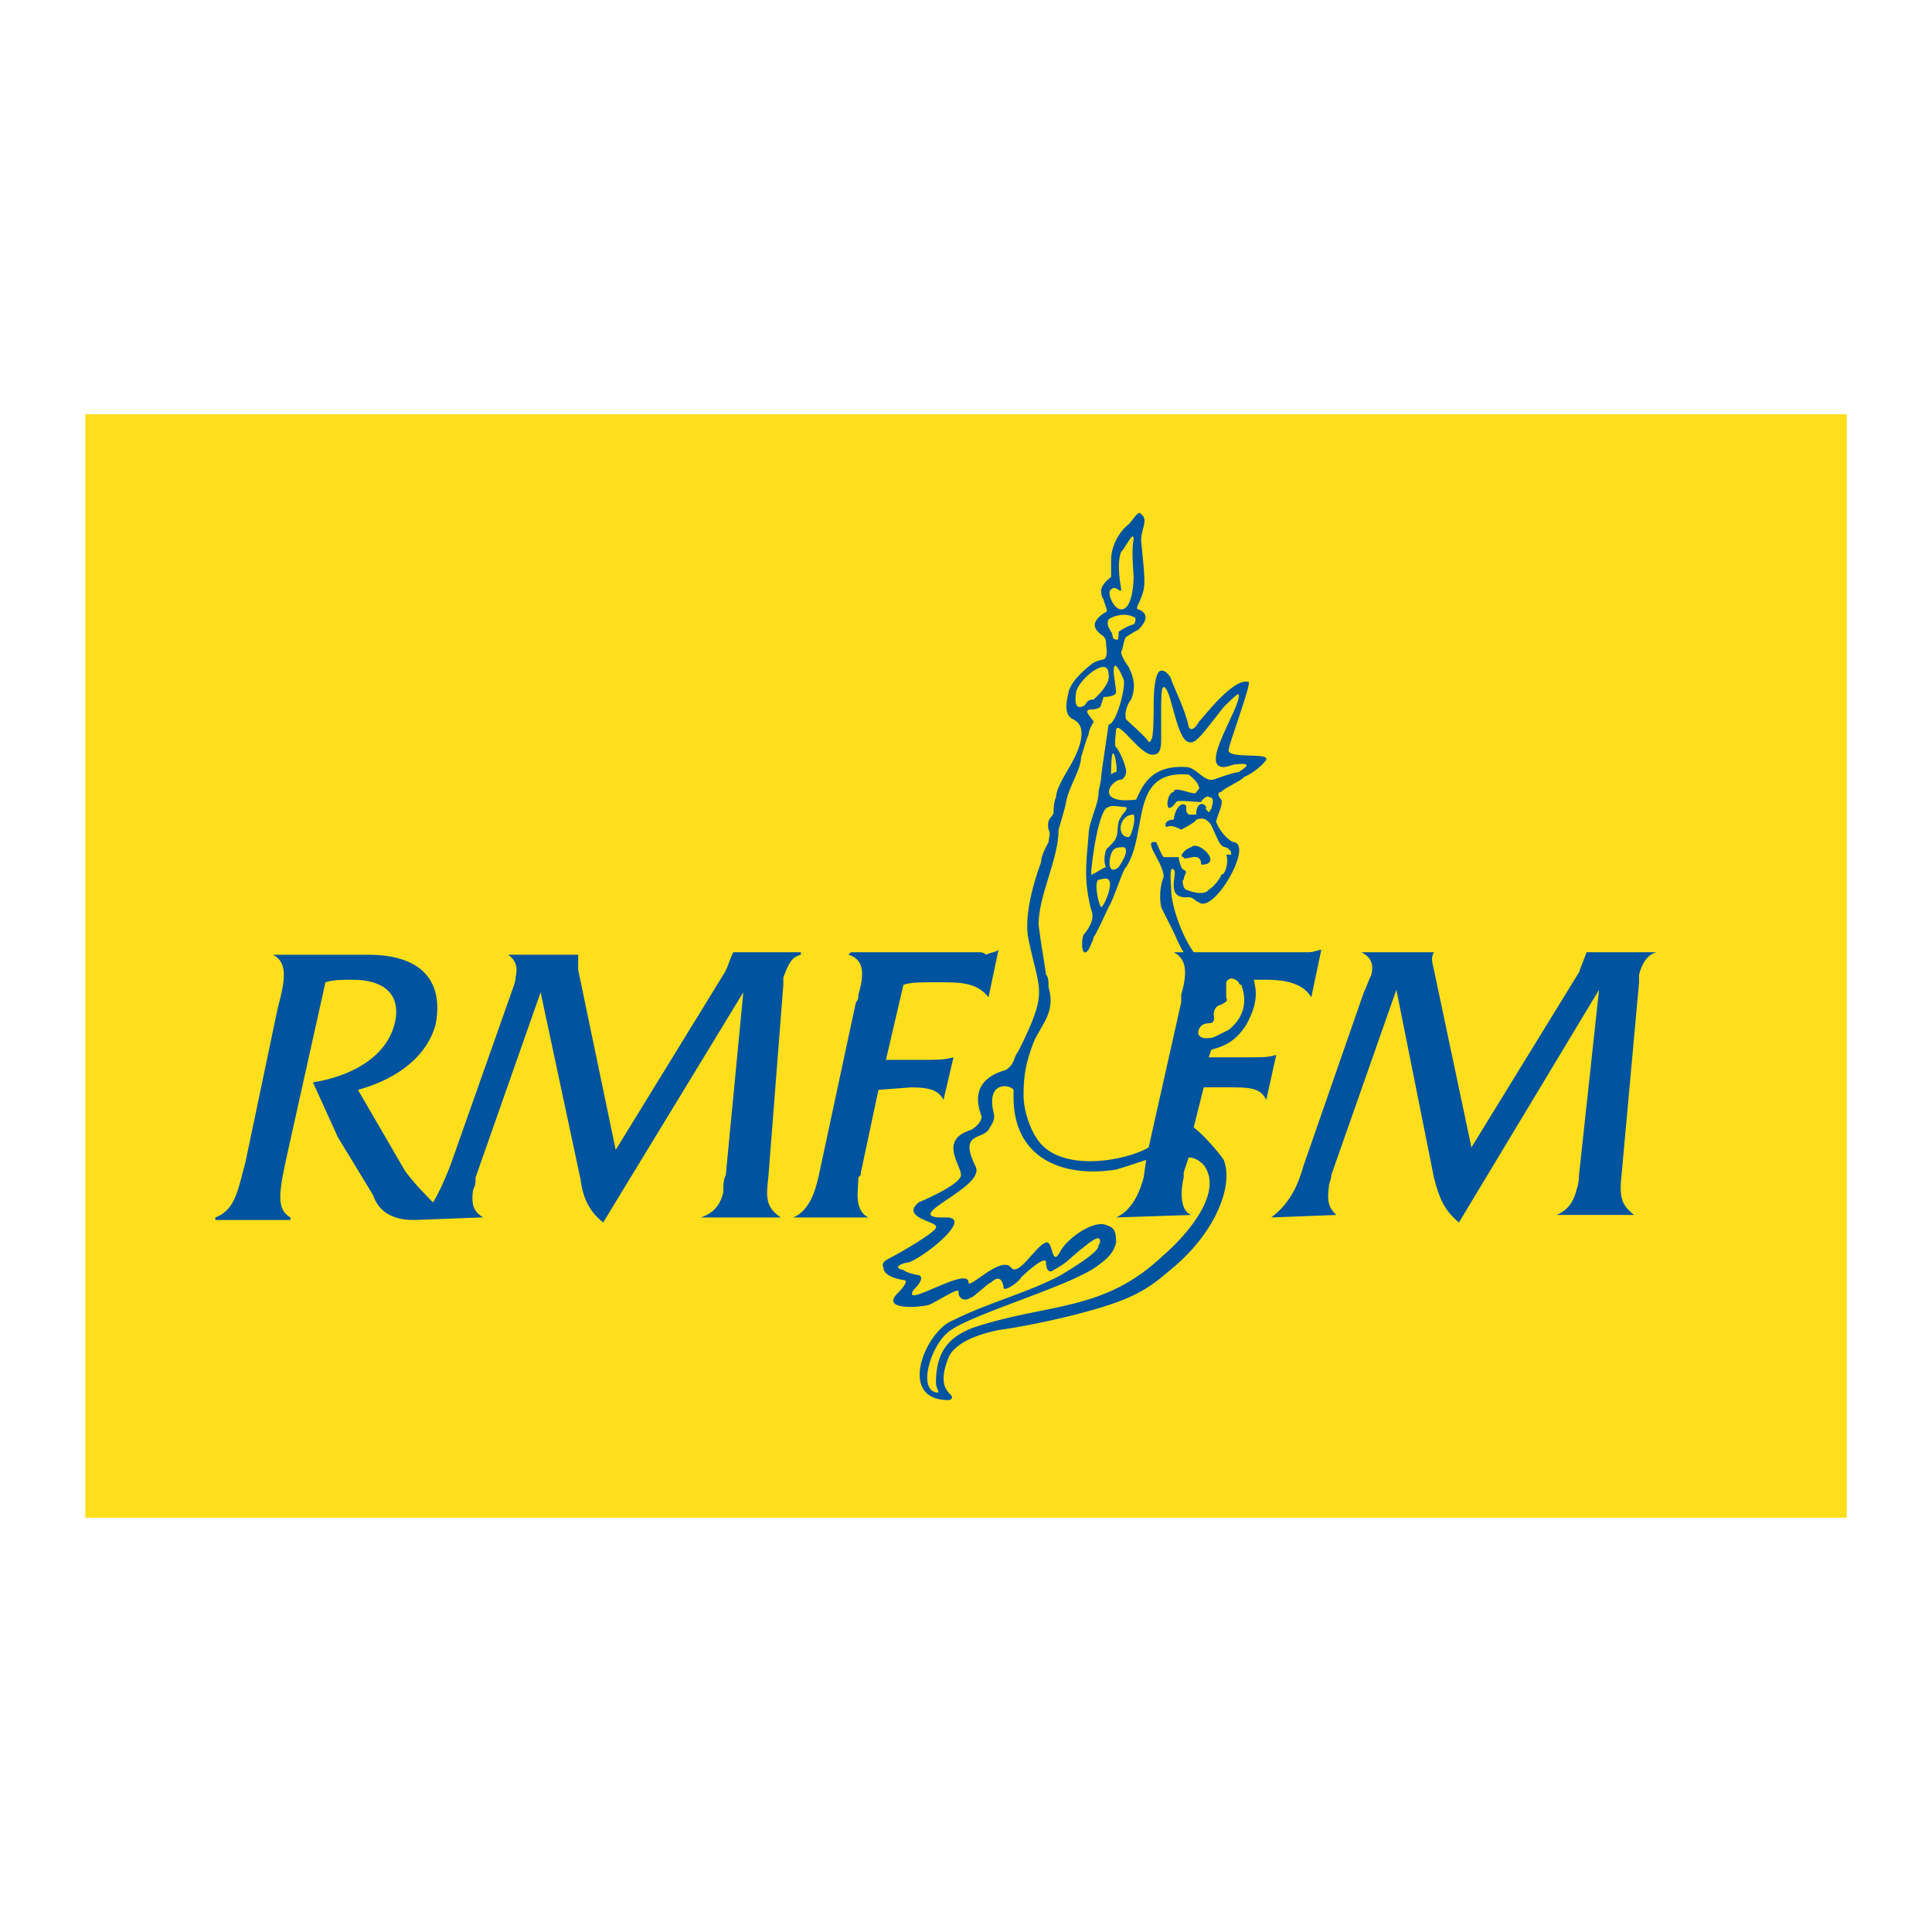 <?xml version="1.0" encoding="utf-8"?>
<!-- Generator: Adobe Illustrator 13.0.0, SVG Export Plug-In . SVG Version: 6.00 Build 14948)  -->
<!DOCTYPE svg PUBLIC "-//W3C//DTD SVG 1.0//EN" "http://www.w3.org/TR/2001/REC-SVG-20010904/DTD/svg10.dtd">
<svg version="1.0" id="Layer_1" xmlns="http://www.w3.org/2000/svg" xmlns:xlink="http://www.w3.org/1999/xlink" x="0px" y="0px"
	 width="192.756px" height="192.756px" viewBox="0 0 192.756 192.756" enable-background="new 0 0 192.756 192.756"
	 xml:space="preserve">
<g>
	<polygon fill-rule="evenodd" clip-rule="evenodd" fill="#FFFFFF" points="0,0 192.756,0 192.756,192.756 0,192.756 0,0 	"/>
	<polygon fill-rule="evenodd" clip-rule="evenodd" fill="#FFDF1B" points="8.504,41.332 184.252,41.332 184.252,151.424 
		8.504,151.424 8.504,41.332 	"/>
	<path fill-rule="evenodd" clip-rule="evenodd" fill="#00539F" d="M76.656,117.473l1.498-19.223c0-0.25,0-0.5,0-0.748
		c0.499-1.249,0.749-1.998,1.748-2.248v-0.25h-6.74c-0.5,0.999-0.5,1.498-0.999,2.247l-10.734,17.475l-3.745-17.974
		c0-0.749,0-0.999,0-1.498h-6.99l0,0c0.749,0.5,0.999,1.249,0.749,2.248c0,0.498-0.25,0.998-0.499,1.746l-5.992,16.977
		c-0.499,1.248-0.999,2.496-1.748,3.744c-1.748-1.748-2.746-2.996-2.996-3.494l-4.494-7.74c4.494-1.248,6.99-3.744,7.739-6.49
		c0.75-3.744-0.749-6.99-6.74-6.99h-9.486l0,0c1.498,0.749,1.249,2.496,0.5,5.244l-3.245,15.477
		c-0.749,2.746-0.999,4.744-2.996,5.492v0.25h7.489v-0.25c-1.248-0.748-1.248-1.996-0.499-5.492L32.47,98
		c0.749-0.25,1.748-0.25,2.746-0.25c2.497,0,4.743,1,4.244,3.996c-0.749,3.994-4.993,5.74-8.239,6.24l2.497,5.492l3.495,5.742
		c0.5,1.498,1.748,2.496,3.994,2.496h0.25l6.491-0.25h0.249c-0.749-0.498-1.248-0.998-0.998-2.746c0.25-0.5,0.25-0.748,0.25-1.248
		L53.939,99l3.994,18.723c0.25,1.996,0.999,3.246,2.247,4.244L74.16,99l-1.747,18.223c-0.25,0.5-0.25,0.998-0.25,1.748
		c-0.25,0.998-0.749,1.998-2.247,2.496l0,0h7.739h0.25C76.407,120.469,76.407,119.471,76.656,117.473L76.656,117.473z"/>
	<path fill-rule="evenodd" clip-rule="evenodd" fill="#00539F" d="M98.625,99.498L98.625,99.498l0.998-4.743l0,0
		c-0.249,0.25-0.748,0.25-1.248,0.499c-0.249-0.25-0.499-0.25-0.749-0.25H84.895l-0.25,0.25c1.748,0.5,1.498,2.248,0.999,3.994
		c0,0.25,0,0.5-0.25,0.75l-3.744,17.475c-0.25,0.998-0.749,3.246-2.497,3.994h-0.25h7.739l0,0c-1.498-0.748-0.998-2.746-0.998-3.994
		c0.25-0.25,0.25-0.25,0.25-0.5l1.748-8.238l3.245-0.248c1.748,0,2.746,0.248,3.246,1.248l0,0l0.999-4.244l0,0
		c-0.999,0.25-1.498,0.25-2.996,0.25H88.39l1.747-7.49C90.886,98,91.635,98,94.131,98C96.378,98,97.626,98.25,98.625,99.498
		L98.625,99.498z"/>
	<path fill-rule="evenodd" clip-rule="evenodd" fill="#00539F" d="M130.08,116.225L136.071,99c0.249-0.5,0.499-1.25,0.749-1.748
		c0.249-0.999,0-1.748-0.999-2.247h7.24c-0.25,0.5-0.25,0.749,0,1.748l3.744,17.724l10.734-17.475
		c0.25-0.749,0.499-1.248,0.749-1.997h6.99c-0.999,0.25-1.498,1.248-1.748,2.247c0,0.25,0,0.498,0,0.748l-1.747,19.223
		c-0.25,2.248,0,2.996,1.248,3.994h-7.738c1.248-0.498,1.747-1.498,1.997-2.496c0.249-0.748,0.249-1.248,0.249-1.498l1.997-18.473
		l-13.979,23.217c-1.498-1.248-1.997-2.496-2.496-4.494l-3.745-18.723l-6.49,18.473c0,0.5-0.25,0.75-0.25,1.248
		c-0.25,1.748,0.25,2.248,0.749,2.746l-6.491,0.25C128.832,119.969,129.58,117.973,130.08,116.225L130.08,116.225z M123.589,98
		c-0.499-0.498-0.998-0.498-1.248,0c0,0.25,0,0.25,0,0.5s0,0.5,0,0.998c0.25,0.5-0.25,0.5-0.499,0.75
		c-0.25,0-0.749,0.25-0.749,0.998c0.249,1.498-0.999,0.25-1.498,1.498c-0.25,0.748,0.499,0.998,1.498,0.748
		c0.499-0.25,0.998-0.498,1.498-0.748c1.248-0.998,1.997-2.496,1.248-4.494C123.589,98.25,123.589,98,123.589,98L123.589,98z
		 M114.103,117.473l0.25-1.748c-1.498,0.5-2.996,1-3.246,1c-5.242,0.748-9.985-1.248-9.985-7.24c0-0.25,0-0.75,0-0.75
		c-0.25-0.498-2.746-0.998-1.997,2.248c0.25,0.748-0.249,1.248-0.499,1.748c-0.749,0.998-2.996,0.248-1.249,3.744
		c0.75,1.996-6.99,4.742-3.745,4.992c0.5,0,0.749,0,0.999,0c2.247,0.25-2.497,3.994-3.994,4.494c-0.5,0-1.748,0.5-0.5,0.748
		c0.25,0.25,1.249,0.5,1.498,0.5c0.749,0.25-0.25,1.248-0.499,1.498c-1.249,1.996,5.492-2.496,5.492-0.75
		c0,0.75,3.245-2.746,4.243-1.496c0.749,0.998,2.497-2.248,3.495-2.498c0.749-0.25,0.5,2.746,1.498,0.75
		c0.749-1.248,3.245-2.996,4.494-2.496c0.748,0.248,0.998,0.498,0.998,1.746c-0.25,1-0.749,1.498-1.747,2.248
		c-2.497,1.996-12.233,4.742-14.729,6.49c-1.998,1.248-3.495,6.24-1.249,6.24c0-0.25-0.25-0.498-0.25-0.998
		c0-2.746,0.999-4.494,3.745-5.492c7.489-2.496,12.981-1.498,18.973-7.24c1.498-1.248,6.241-5.99,3.994-8.986
		c-0.499-0.5-0.998-0.748-1.497-0.748l-0.5,1.496c0,0,0,0.25,0,0.5c-0.249,0.998-0.499,3.246,0.749,3.744l-7.489,0.25
		C113.104,120.719,113.854,118.471,114.103,117.473L114.103,117.473z M114.602,114.477l3.246-14.479v-0.75
		c0.499-1.746,0.749-3.494-0.749-4.243h0.998c-0.499-0.749-0.749-1.498-0.998-1.997c-0.25-0.499-0.999-1.997-1.249-2.497
		c-0.249-1.248,0-2.496,0.25-2.996c0-1.498-2.246-3.745-0.749-3.495c0.25,0.499,0.499,1.248,0.749,1.498c0.499,0,1.248,0,1.498,0
		c0,0.25,0.25,1.248,0.499,1.248c0.5,0.25,0,0.5,0,0.999c-0.249,0,0,0.999,0.25,0.999c0,0,1.747,0.749,2.246,0
		c0.5-0.25,1.249-1.249,1.249-1.498c0.499,0,0.749-1.498,0.499-1.997h0.499c0,0,0-0.5-0.249-0.5c0-0.25-0.749-0.25-0.749-0.5
		c-0.25,0-0.999-2.247-1.249-2.247c-0.249-0.25-0.499-0.499-1.248-0.25c0,0.25-1.497,0.999-1.497,0.999
		c-0.5-0.25-0.999-0.499-1.498-0.25c-0.25-0.5,0.249-0.749,0.749-0.749c0.249-1.748,1.248-1.748,1.248-1.248
		c0,0.499,0,0.499,0.25,0.749c0.249,0,0.499,0,0.748,0c0-1.248,0.749-1.248,0.999-0.749c0,0.25-0.25,0,0.249,0.499
		c0.25,0,0-0.25,0.25-0.25c0-0.25,0.499-1.249-0.25-1.249c0-0.249-0.748,0.25-0.748,0.5c-0.5,0-2.497-0.25-2.497,0
		c-1.248,1.748-0.998-0.999-0.249-0.999c0-0.749,2.246,0.499,2.246,0c0,0,0.5-0.499,0.25-0.499c0-0.5-0.998-1.249-0.998-1.249
		c-5.992-0.499-3.995,5.742-6.241,9.237c-0.25,0-1.249,3.245-1.748,3.994c-0.249,0.5-1.248,2.746-1.498,2.996
		c0,0.25-0.499,1.248-0.499,1.248c-0.749,0.999-0.749-0.999-0.499-1.498c0.25-0.25,1.248-1.498,0.749-2.496
		c-0.749-2.996-0.499-4.494-0.25-7.489c0-1.249,0.999-2.996,0.999-4.244c0-0.25,0.249-0.999,0.249-1.498
		c0-0.25,0.749-5.242,0.749-5.242c0.749,0,1.748-3.745,1.498-4.494c0,0-0.999-2.496-0.999-0.749c0,0.25,0.25,1.748,0.25,1.998
		c0,0.499-1.248,0.499-1.248,0.499l-0.25,0.749c0,0.499-0.998,0.499-0.998,0.499c-0.999,0,0.249,0.999,0.249,1.249
		c0,0-0.499,0.749-0.499,1.248c-0.249,0.5-0.499,1.498-0.749,2.247c0,1.248-1.248,2.996-1.498,4.493c0,0.25-0.749,2.746-0.749,2.746
		c0,2.996-1.996,6.491-1.996,9.486c0.249,1.998,0.499,3.246,0.748,4.993c0.25,0.25,0.25,0.748,0.25,1.248
		c0.749,2.496-0.749,3.744-1.498,5.492c-0.749,1.998-0.998,3.246-0.998,5.242c0,1.748,0.749,3.496,1.248,4.244
		C105.614,117.223,112.604,115.725,114.602,114.477L114.602,114.477z M119.096,95.005h10.734c0.25,0,0.499,0,0.749,0
		c0.499,0,0.998-0.25,1.248-0.25l-0.999,4.743c-0.748-1.248-2.246-1.748-4.493-1.748h-1.248c0.25,1,0.499,2.248-0.749,4.494
		c-1.248,1.998-2.746,2.248-3.495,2.496l-0.25,0.75h3.995c1.497,0,1.997,0,2.746-0.25l-0.999,4.494
		c-0.499-1-1.248-1.248-3.245-1.248h-2.996l-0.998,3.994c0.998,0.748,2.496,2.496,2.995,3.244c0.999,2.496-0.749,6.99-4.743,10.486
		c-1.498,1.248-2.496,2.246-4.743,3.244c-2.746,1.248-9.236,2.746-12.981,3.246c-1.248,0.25-4.244,0.998-4.993,2.746
		c-0.999,2.496-0.25,3.244,0.25,3.744c0.25,0.25,0,0.5-0.25,0.5c-5.242,0-2.247-6.99,0.5-7.988
		c3.495-1.748,7.489-2.746,10.734-4.494c3.745-2.246,3.745-2.746,3.745-2.996c0.249-0.25,0.249-0.998-0.5-0.5
		c-0.499,0.25-2.246,1.748-2.496,1.998s-0.999,0.75-1.498,0.998c-0.249,0.25-0.749,0.25-0.749-0.748c0-0.75-1.747,0.748-2.496,1.498
		c-0.25,0.498-1.747,1.498-1.747,0.998c0-0.25-0.25-1.498-1.248-0.5c-0.25,0-1.748,1.498-1.998,1.498
		c-0.749,0.5-1.249,0-1.249-0.498c0.25-0.75-2.247,0.998-2.996,1.248c-0.999,0.25-4.493,0.498-3.245-1
		c0.25-0.248,1.498-1.496,0.749-1.496c0,0-1.997-0.25-1.997-1.248c-0.25-0.5,0.25-0.75,0.749-1c0.5-0.25,4.494-2.496,4.494-2.996
		c0.25-0.498-2.247-0.748-2.247-1.746c0-0.25,0.25-0.5,0.499-0.75c0,0,4.244-1.748,4.244-2.746s-2.247-3.494,0.999-4.492
		c0.499-0.25,1.249-1,0.999-1.498c-1.248-3.496,1.747-4.244,2.496-4.494c0.749-0.5,0.749-0.998,0.999-1.498
		c0.499-0.748,0.998-1.998,1.248-2.496c1.747-3.994,0.999-4.244,0-8.987c-0.499-2.247,0.499-5.742,1.248-7.739
		c0-0.749,0.749-1.997,0.749-1.997c0-0.5,0.25-0.749,0-1.249c-0.25-1.248,0.499-1.248,0.499-1.748c0-0.25,0-0.999,0.25-1.498
		c0-0.998,1.248-2.746,1.747-3.744c0.5-0.999,1.498-3.246,0-3.995c-1.248-0.499-0.499-2.497-0.499-2.746
		c0.25-1.249,2.247-2.747,2.247-2.747c0.249-0.25,0.998-0.499,1.248-0.499c0.499-0.25,0.25-1.249,0.25-1.498
		c0-0.999-0.5-0.749-0.999-1.498s0.499-1.498,0.999-1.748c0.249,0-0.25-0.999-0.25-1.248c-0.25-0.25-0.25-0.75-0.25-0.999
		c0.25-0.749,0.749-0.999,0.999-1.249c0,0,0-1.248,0-1.748c0-1.248,0.749-2.746,1.747-3.495c0.5-0.499,0.999-1.498,1.249-0.999
		c0.748,0.5,0,1.498,0,2.497c0,0.749,0.499,3.994,0.249,4.993c-0.249,1.248-0.998,1.997-0.499,1.997c1.248,0.5,0.499,1.498,0,1.998
		c-0.499,0.25-1.248,0.749-1.248,0.749c-0.25,0.249-0.25,0.998-0.5,1.498c0,0.499,0.749,1.498,0.749,1.498
		c0.5,0.999,0.749,1.997,0.25,3.245c-0.25,0.25-0.749,1.248-0.499,1.997c0,0,2.246,1.998,2.246,2.247c0.25,0,0.25-0.249,0.25-0.249
		c0.25,0,0.25-2.996,0.25-2.996c0-1.248,0-2.996,0.499-3.745c0.499-0.499,1.248,0.5,1.248,0.749c0.25,0.749,1.498,3.245,1.748,4.743
		c0.249,0.5,0.748,0,0.998-0.499c0.499-0.5,3.495-4.494,4.993-3.995c0.249,0.25-1.997,6.241-1.997,6.74
		c-0.25,0.999,3.994,0.25,3.744,0.999c-0.25,0.499-1.498,1.498-2.247,1.747c0,0.25-2.246,1.249-2.246,1.498
		c-0.5,0-0.25,0.499,0,0.749c0.249,0.499-0.5,1.748-0.5,2.247c0.5,1.249,1.498,1.998,1.748,1.998
		c1.997,0.249-1.997,7.239-3.495,5.991c-0.25,0-0.499-0.5-0.998-0.5c-2.497,0.25-0.999-2.496-1.498-2.746
		c-0.5-0.499-0.25,1.498-0.25,1.998C116.849,90.262,117.848,93.257,119.096,95.005L119.096,95.005z M111.356,77.031
		c0.25-0.25-0.499-4.244-0.499,0.25C110.857,77.28,111.106,77.031,111.356,77.031L111.356,77.031z M112.355,80.526
		c-0.5,0-1.498-0.25-1.748,0c-0.998,0-1.747,5.742-1.747,6.74c0.249,0,1.248-0.749,1.498-0.749c-0.25-0.25-0.25-1.748,0.249-1.997
		c0.25-0.25,0.749-0.749,0.749-0.999c0.25-0.25,0-1.498,0.499-1.997C111.855,81.274,112.604,80.775,112.355,80.526L112.355,80.526z
		 M109.609,87.765c-0.5,0.25,0,2.497,0.249,2.746c0.25,0,1.248-2.247,0.749-2.746C110.358,87.516,109.858,87.765,109.609,87.765
		L109.609,87.765z M112.105,84.52c-0.25,0-0.749,0-0.999,0.25c-0.499,0.5-0.748,2.746,0.5,1.748
		C111.606,86.517,112.854,84.77,112.105,84.52L112.105,84.52z M113.104,81.274c-1.498,0-1.748,2.247-0.5,2.247
		C112.854,83.521,113.354,81.774,113.104,81.274L113.104,81.274z M112.355,77.031c0,0.25-0.25,0.749-0.5,0.749
		c-0.998,0-2.746,2.496,1.498,1.997c0.5-0.999,1.248-3.495,4.993-3.246c0.998,0,1.747,1.498,2.746,1.249
		c0,0,1.997-0.749,2.496-0.749c0.749-0.5,1.498-0.999-0.499-0.749c0,0-0.749,0.25-0.999,0.25c-2.496,0,1.748-5.991,1.498-7.24
		c0-0.249-0.998,0.749-1.498,1.249c-1.997,2.497-2.746,3.745-3.494,3.495c-1.249-0.249-1.748-5.492-2.497-5.492
		c-0.25,0-0.25,1.248-0.25,2.247v2.996c0,0.499,0,1.498-0.748,1.498c-1.248,0.25-3.495-3.495-3.745-2.497c0,0.25-0.25,1.748,0,1.748
		C111.606,74.784,112.355,76.282,112.355,77.031L112.355,77.031z M107.612,70.54c0.998,0,0.499-0.749,1.497-0.749
		c0,0,1.748-1.498,1.498-2.497c0-1.997-2.995,0.5-3.245,1.748C107.362,69.292,107.112,70.291,107.612,70.54L107.612,70.54z
		 M111.356,63.799c0.25,0.25,0.25-0.499,0.25-0.749c0.249-0.25,1.248-0.749,1.498-0.749c0.249-0.25,0.249-0.749,0-0.749
		c-0.999-0.499-2.247,0-2.497,0.25c-0.249,0.499,0,0.749,0.25,1.248C111.106,63.3,110.857,63.799,111.356,63.799L111.356,63.799z
		 M111.855,60.804c1.249,0,1.249-3.245,1.249-3.245c0-0.25-0.25-2.746,0-3.745c0-0.999-0.749,0.749-1.249,1.249
		c-0.499,1.248,0,3.495,0,3.745c0,0.499-0.499-0.5-0.998,0C110.358,59.056,111.106,60.804,111.855,60.804L111.855,60.804z
		 M118.097,85.519c-0.499,0,0-0.749,0.749-0.999c0.749-0.749,3.245,1.748,0.999,1.748C119.845,84.77,118.097,86.018,118.097,85.519
		L118.097,85.519z M122.341,98v0.5C122.341,98.25,122.341,98.25,122.341,98L122.341,98z"/>
</g>
</svg>

